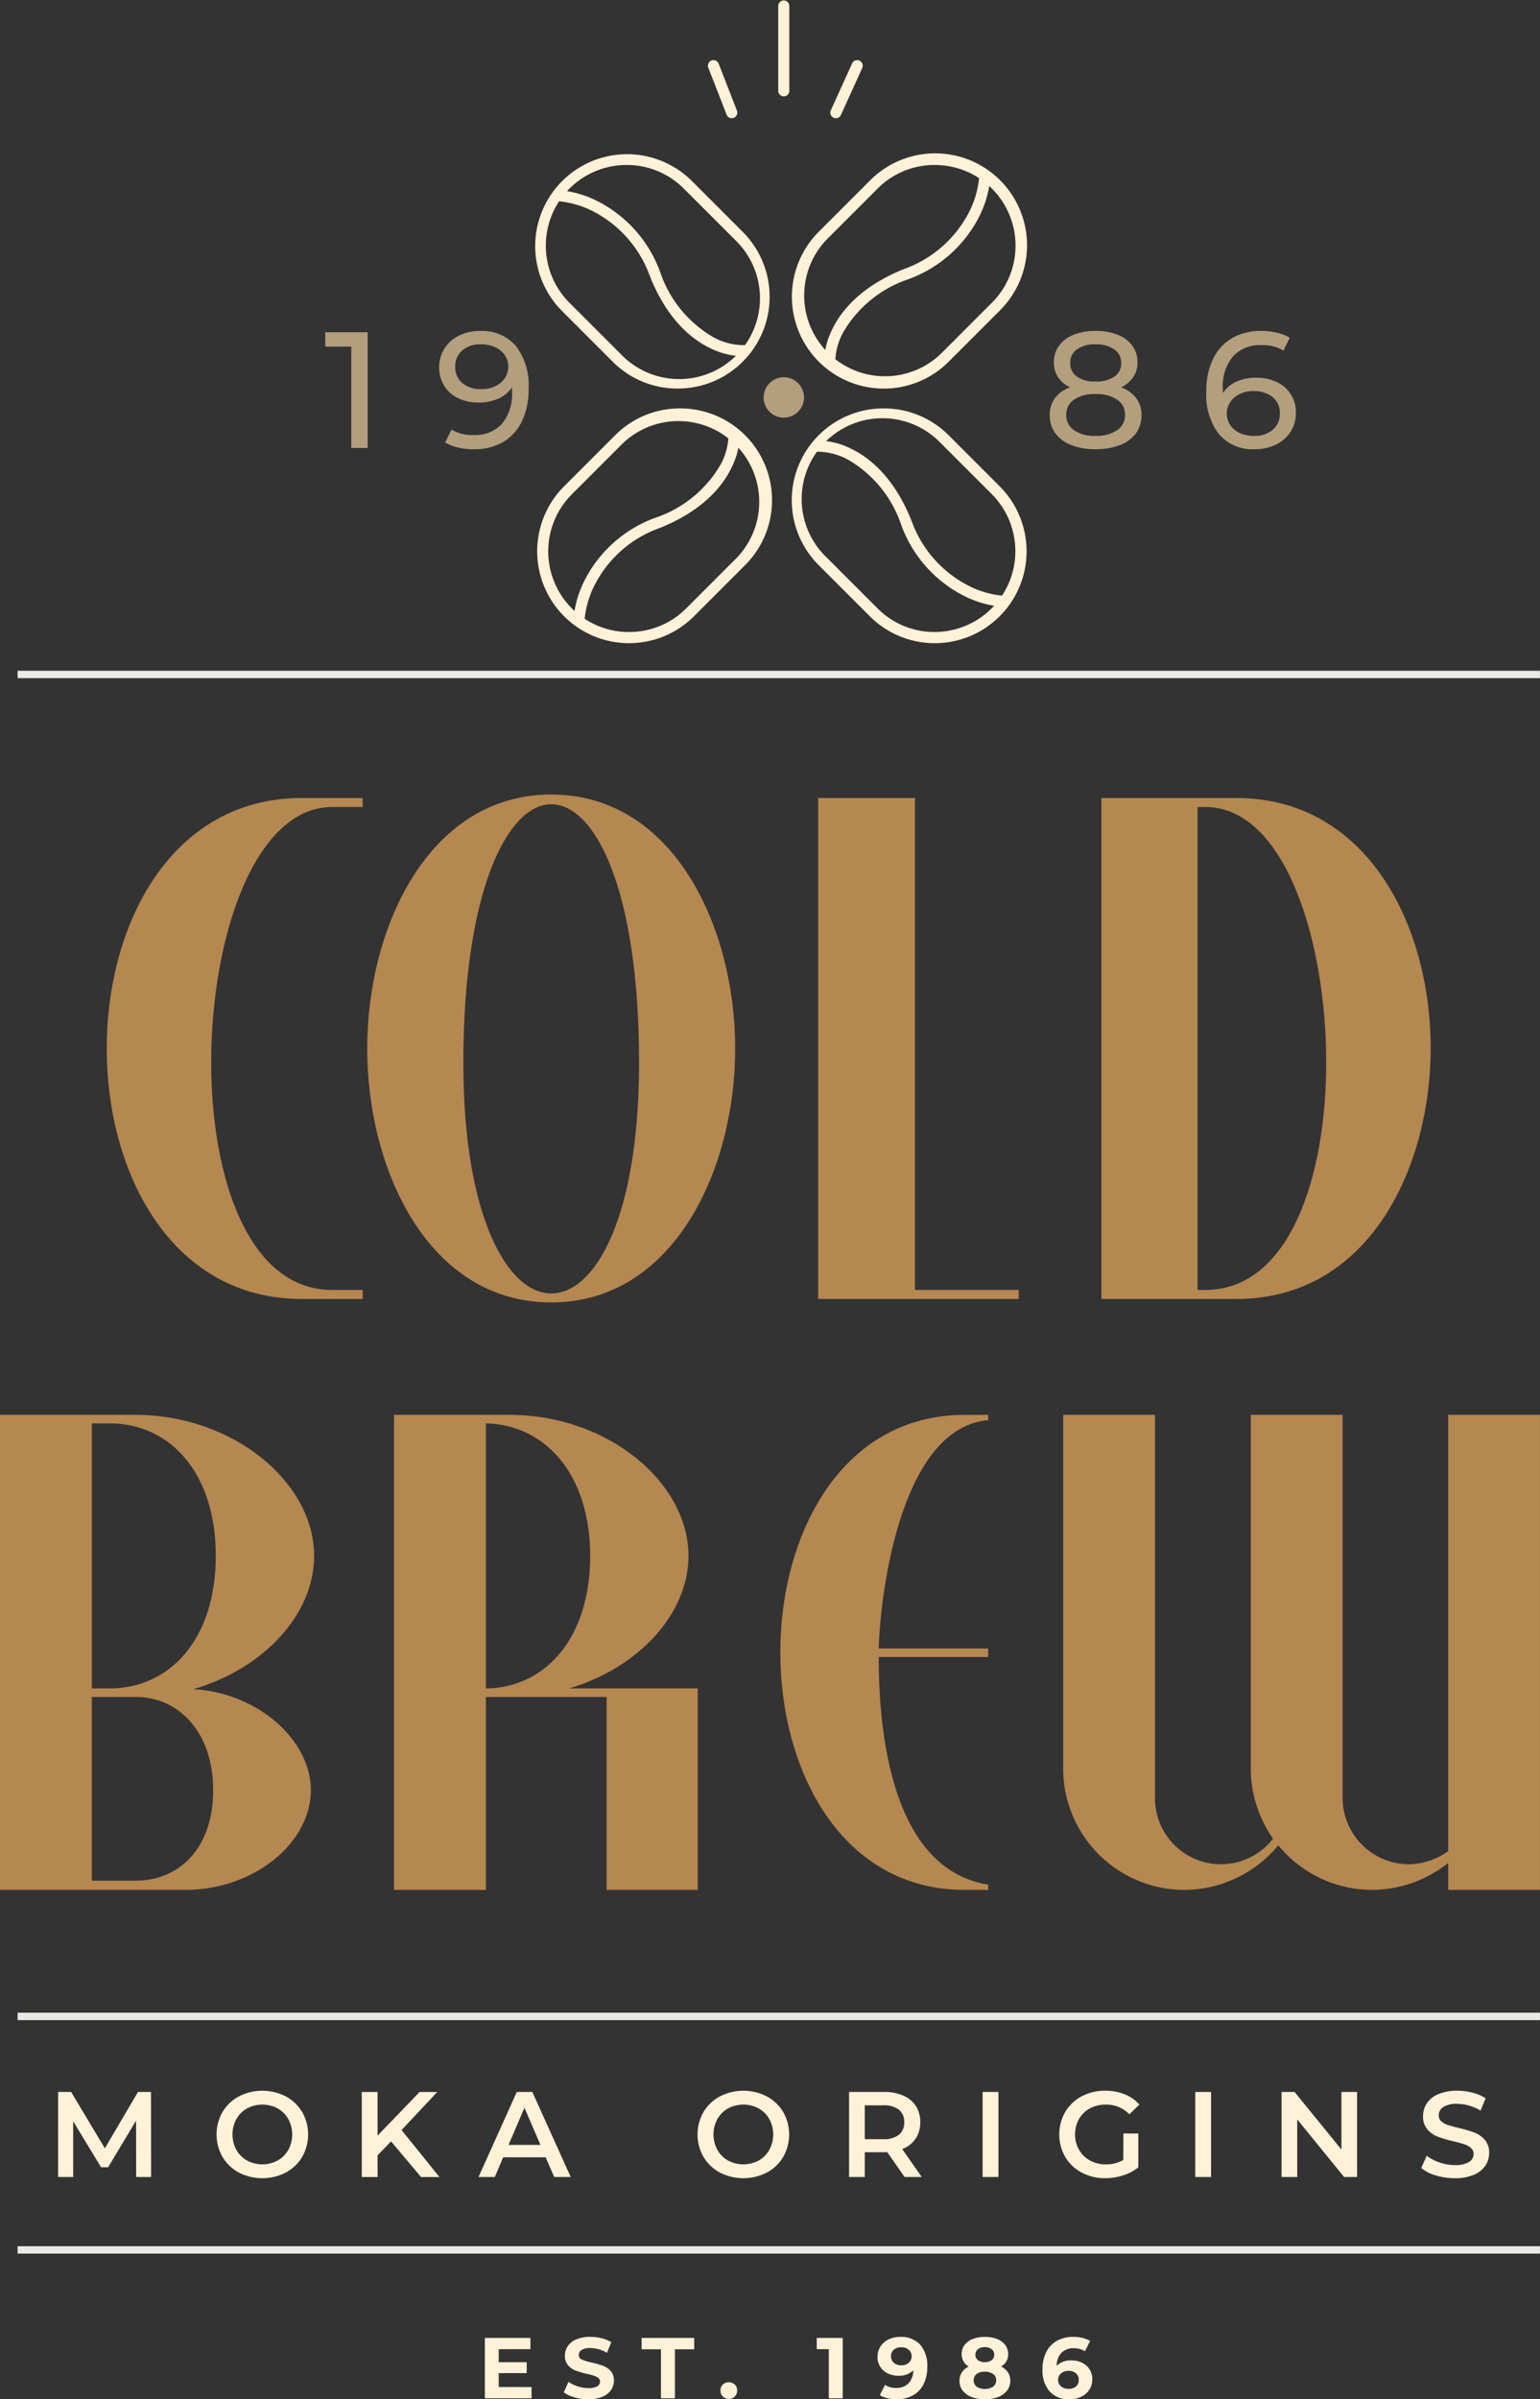 <svg xmlns="http://www.w3.org/2000/svg" width="122" height="190" viewBox="0 0 122 190"><rect x="0" y="0" width="122" height="190" fill="#333333" stroke="none"/><g transform="translate(-64.233 -55.642)"><g transform="translate(64.233 108.76)"><g transform="translate(0 9.801)"><g transform="translate(0 49.123)"><path d="M79.561,177.9c5.2.312,9.3,4.1,9.3,8,0,4.156-4.469,7.9-9.976,7.9H64.233V156.179h10.7c7.794,0,14.185,5.352,14.185,11.171C89.121,171.974,85.12,176.287,79.561,177.9ZM72.91,156.855h-1.4v20.99h1.4c4.78,0,8.417-3.9,8.417-10.495S77.69,156.855,72.91,156.855Zm2.079,21.666H71.507v14.548h3.482c3.377,0,6.131-2.494,6.131-7.17C81.12,181.274,78.366,178.521,74.989,178.521Z" transform="translate(-64.233 -156.179)" fill="#b58751"/><path d="M108.838,193.8V178.521h-9.56V193.8H92V156.179h9.144c7.793,0,14.183,5.352,14.183,11.171,0,4.624-4,8.884-9.455,10.495H116.06V193.8Zm-9.56-36.941v20.99c4.676-.052,8.261-3.949,8.261-10.495C107.539,160.855,103.954,156.959,99.278,156.855Z" transform="translate(-60.785 -156.179)" fill="#b58751"/><path d="M133.664,193.8c-9.716,0-14.6-9.4-14.6-18.808s4.884-18.809,14.6-18.809h1.871v.416c-6.755.572-8.521,13.093-8.677,18.082h8.677v.675h-8.677c0,5.768.936,16.783,8.677,18.029v.416Z" transform="translate(-57.246 -156.179)" fill="#b58751"/><path d="M170.148,193.8v-2.131a9.777,9.777,0,0,1-6.028,2.131,9.633,9.633,0,0,1-7.43-3.533,9.718,9.718,0,0,1-7.431,3.533,9.613,9.613,0,0,1-9.612-9.56V156.179h7.274v30.343a5.223,5.223,0,0,0,9.353,3.221,9.66,9.66,0,0,1-1.766-5.508V156.179h7.274v30.343a5.267,5.267,0,0,0,5.247,5.247,5.475,5.475,0,0,0,3.118-1.039V156.179h7.273V193.8Z" transform="translate(-55.421 -156.179)" fill="#b58751"/></g><g transform="translate(8.457)"><path d="M86.906,154.149c-10.3,0-15.453-9.919-15.453-19.837s5.151-19.836,15.453-19.836h4.822v.712H89.317c-6.138,0-9.59,10.3-9.59,20.22,0,9.151,2.959,18.028,9.59,18.028h2.412v.713Z" transform="translate(-71.453 -114.201)" fill="#b58751"/><path d="M90.024,134.351c0-9.59,4.877-20.11,14.577-20.11s14.576,10.521,14.576,20.11S114.3,154.463,104.6,154.463,90.024,144,90.024,134.351Zm14.577,19.4c3.507,0,6.96-6.084,6.96-18.3,0-13.59-3.453-20.439-6.96-20.439-3.453,0-6.96,6.85-6.96,20.494C97.641,147.667,101.148,153.751,104.6,153.751Z" transform="translate(-69.391 -114.241)" fill="#b58751"/><path d="M121.788,154.149V114.475h7.672v38.96h8.219v.713Z" transform="translate(-65.431 -114.201)" fill="#b58751"/><path d="M152.917,154.149H142.231V114.475h10.686c10.248,0,15.4,9.918,15.4,19.836C168.315,143.572,163.548,154.149,152.917,154.149Zm-2.466-38.961h-.6v38.248h.6c6.63,0,9.59-8.821,9.59-18.028C160.041,125.873,156.807,115.187,150.451,115.187Z" transform="translate(-63.435 -114.201)" fill="#b58751"/></g></g><g transform="translate(1.394)"><rect width="120.602" height="0.586" fill="#eae9e5"/></g><g transform="translate(1.394 106.269)"><g transform="translate(3.211 6.18)"><path d="M74.347,208.692l-.009-4.464-2.213,3.694h-.558l-2.211-3.636v4.405H68.164v-6.734h1.028l2.674,4.464,2.625-4.464h1.03l.009,6.734Z" transform="translate(-68.164 -201.862)" fill="#fff2d8"/><path d="M80.649,208.355a3.318,3.318,0,0,1-1.3-1.24,3.579,3.579,0,0,1,0-3.549,3.313,3.313,0,0,1,1.3-1.242,4.073,4.073,0,0,1,3.712,0,3.339,3.339,0,0,1,1.3,1.236,3.6,3.6,0,0,1,0,3.56,3.331,3.331,0,0,1-1.3,1.236,4.073,4.073,0,0,1-3.712,0Zm3.068-.952a2.2,2.2,0,0,0,.847-.847,2.556,2.556,0,0,0,0-2.433,2.2,2.2,0,0,0-.847-.847,2.581,2.581,0,0,0-2.423,0,2.2,2.2,0,0,0-.847.847,2.564,2.564,0,0,0,0,2.433,2.2,2.2,0,0,0,.847.847,2.572,2.572,0,0,0,2.423,0Z" transform="translate(-66.328 -201.876)" fill="#fff2d8"/><path d="M91.806,205.874l-1.068,1.1v1.722h-1.25v-6.734h1.25v3.454l3.328-3.454h1.4l-2.828,3.011,3,3.722H94.181Z" transform="translate(-65.432 -201.862)" fill="#fff2d8"/><path d="M103.018,207.133H99.652l-.664,1.559H97.7l3.03-6.734h1.231l3.04,6.734h-1.308Zm-.413-.98-1.27-2.944-1.259,2.944Z" transform="translate(-64.394 -201.862)" fill="#fff2d8"/><path d="M114.856,208.355a3.315,3.315,0,0,1-1.3-1.24,3.572,3.572,0,0,1,0-3.549,3.31,3.31,0,0,1,1.3-1.242,4.075,4.075,0,0,1,3.713,0,3.336,3.336,0,0,1,1.3,1.236,3.591,3.591,0,0,1,0,3.56,3.328,3.328,0,0,1-1.3,1.236,4.075,4.075,0,0,1-3.713,0Zm3.069-.952a2.193,2.193,0,0,0,.846-.847,2.556,2.556,0,0,0,0-2.433,2.2,2.2,0,0,0-.846-.847,2.583,2.583,0,0,0-2.425,0,2.2,2.2,0,0,0-.846.847,2.556,2.556,0,0,0,0,2.433,2.192,2.192,0,0,0,.846.847,2.574,2.574,0,0,0,2.425,0Z" transform="translate(-62.429 -201.876)" fill="#fff2d8"/><path d="M128.1,208.692l-1.376-1.972a2.39,2.39,0,0,1-.259.009h-1.52v1.963H123.7v-6.734h2.77a3.727,3.727,0,0,1,1.524.289,2.215,2.215,0,0,1,1,.827,2.317,2.317,0,0,1,.346,1.279,2.278,2.278,0,0,1-.37,1.308,2.2,2.2,0,0,1-1.062.818l1.548,2.213Zm-.453-5.328a1.91,1.91,0,0,0-1.24-.347h-1.462V205.7h1.462a1.9,1.9,0,0,0,1.24-.351,1.218,1.218,0,0,0,.424-1A1.2,1.2,0,0,0,127.648,203.364Z" transform="translate(-61.042 -201.862)" fill="#fff2d8"/><path d="M132.982,201.958h1.251v6.734h-1.251Z" transform="translate(-59.743 -201.862)" fill="#fff2d8"/><path d="M143.554,205.262h1.183v2.683a3.776,3.776,0,0,1-1.211.635,4.657,4.657,0,0,1-1.424.221,3.834,3.834,0,0,1-1.857-.447,3.328,3.328,0,0,1-1.3-1.236,3.6,3.6,0,0,1,0-3.56,3.32,3.32,0,0,1,1.3-1.236,3.892,3.892,0,0,1,1.869-.447,4.078,4.078,0,0,1,1.539.28,3.014,3.014,0,0,1,1.164.818l-.788.77a2.531,2.531,0,0,0-1.857-.77,2.621,2.621,0,0,0-1.265.3,2.174,2.174,0,0,0-.866.837,2.4,2.4,0,0,0-.313,1.231,2.365,2.365,0,0,0,.313,1.211,2.236,2.236,0,0,0,.866.847,2.539,2.539,0,0,0,1.254.308,2.707,2.707,0,0,0,1.386-.347Z" transform="translate(-59.163 -201.876)" fill="#fff2d8"/><path d="M148.51,201.958h1.25v6.734h-1.25Z" transform="translate(-58.424 -201.862)" fill="#fff2d8"/><path d="M160.4,201.958v6.734h-1.03l-3.713-4.56v4.56h-1.24v-6.734h1.03l3.712,4.56v-4.56Z" transform="translate(-57.496 -201.862)" fill="#fff2d8"/><path d="M165.013,208.581a3.146,3.146,0,0,1-1.149-.587l.432-.971a3.436,3.436,0,0,0,1.016.533,3.681,3.681,0,0,0,1.206.207,2.1,2.1,0,0,0,1.121-.24.729.729,0,0,0,.37-.635.617.617,0,0,0-.206-.477,1.472,1.472,0,0,0-.525-.293c-.211-.07-.5-.151-.866-.241a10.079,10.079,0,0,1-1.245-.365,2.053,2.053,0,0,1-.818-.572,1.54,1.54,0,0,1-.342-1.053,1.786,1.786,0,0,1,.3-1.014,2.044,2.044,0,0,1,.914-.727,3.708,3.708,0,0,1,1.5-.269,4.8,4.8,0,0,1,1.211.155,3.359,3.359,0,0,1,1.03.443l-.395.971a3.9,3.9,0,0,0-.923-.395,3.485,3.485,0,0,0-.934-.135,1.944,1.944,0,0,0-1.1.251.771.771,0,0,0-.361.663.6.6,0,0,0,.207.472,1.5,1.5,0,0,0,.524.288c.212.07.5.151.867.24a9.117,9.117,0,0,1,1.23.362,2.1,2.1,0,0,1,.823.572,1.509,1.509,0,0,1,.341,1.039,1.769,1.769,0,0,1-.3,1.01,2.054,2.054,0,0,1-.918.722,3.74,3.74,0,0,1-1.5.269A5.139,5.139,0,0,1,165.013,208.581Z" transform="translate(-55.876 -201.876)" fill="#fff2d8"/></g><rect width="120.602" height="0.586" fill="#eae9e5"/><g transform="translate(0 18.492)"><rect width="120.602" height="0.586" fill="#eae9e5"/></g></g></g><g transform="translate(102.645 240.703)"><path d="M107.006,222.919v.889h-3.7V219.03h3.611v.889h-2.512v1.037h2.217v.86h-2.217v1.1Z" transform="translate(-103.307 -218.949)" fill="#fff2d8"/><path d="M108.336,223.763a2.552,2.552,0,0,1-.85-.4l.374-.832a2.587,2.587,0,0,0,.731.361,2.733,2.733,0,0,0,.847.138,1.35,1.35,0,0,0,.694-.141.422.422,0,0,0,.226-.372.356.356,0,0,0-.133-.283.994.994,0,0,0-.341-.181c-.139-.046-.326-.1-.562-.15a7.793,7.793,0,0,1-.895-.26,1.437,1.437,0,0,1-.6-.416,1.123,1.123,0,0,1-.25-.764,1.337,1.337,0,0,1,.226-.754,1.507,1.507,0,0,1,.679-.536,2.777,2.777,0,0,1,1.108-.2,3.652,3.652,0,0,1,.895.109,2.634,2.634,0,0,1,.764.313l-.341.839a2.67,2.67,0,0,0-1.324-.374,1.243,1.243,0,0,0-.687.15.458.458,0,0,0-.221.4.387.387,0,0,0,.256.365,4.063,4.063,0,0,0,.782.235,8.1,8.1,0,0,1,.893.259,1.48,1.48,0,0,1,.6.41,1.1,1.1,0,0,1,.25.758,1.3,1.3,0,0,1-.229.746,1.541,1.541,0,0,1-.687.535,2.793,2.793,0,0,1-1.111.2A3.918,3.918,0,0,1,108.336,223.763Z" transform="translate(-101.235 -218.976)" fill="#fff2d8"/><path d="M113.138,219.93h-1.529v-.9h4.163v.9h-1.527v3.877h-1.107Z" transform="translate(-99.19 -218.949)" fill="#fff2d8"/><path d="M115.974,222.507a.646.646,0,0,1-.19-.477.623.623,0,0,1,.19-.474.7.7,0,0,1,.942,0,.623.623,0,0,1,.19.474.646.646,0,0,1-.19.477.676.676,0,0,1-.942,0Z" transform="translate(-97.12 -217.786)" fill="#fff2d8"/><path d="M122.944,219.03v4.778h-1.105v-3.889h-.956v-.889Z" transform="translate(-94.592 -218.949)" fill="#fff2d8"/><path d="M127.476,219.586a2.489,2.489,0,0,1,.567,1.758,2.97,2.97,0,0,1-.3,1.391,2.063,2.063,0,0,1-.856.881,2.649,2.649,0,0,1-1.276.3,3.049,3.049,0,0,1-.73-.085,1.939,1.939,0,0,1-.594-.241l.41-.812a1.546,1.546,0,0,0,.893.238,1.3,1.3,0,0,0,.962-.358,1.5,1.5,0,0,0,.383-1.034,1.609,1.609,0,0,1-1.188.429,1.86,1.86,0,0,1-.832-.184,1.45,1.45,0,0,1-.594-.522,1.4,1.4,0,0,1-.218-.781,1.491,1.491,0,0,1,.238-.839,1.563,1.563,0,0,1,.652-.558,2.139,2.139,0,0,1,.918-.193A2.033,2.033,0,0,1,127.476,219.586Zm-.9,1.44a.662.662,0,0,0,.229-.516.653.653,0,0,0-.223-.512.884.884,0,0,0-.61-.2.849.849,0,0,0-.576.19.652.652,0,0,0-.223.519.66.66,0,0,0,.223.522.857.857,0,0,0,.589.194A.867.867,0,0,0,126.58,221.027Z" transform="translate(-92.997 -218.976)" fill="#fff2d8"/><path d="M132.28,221.787a1.177,1.177,0,0,1,.189.661,1.235,1.235,0,0,1-.253.775,1.613,1.613,0,0,1-.709.513,2.885,2.885,0,0,1-1.058.18,2.852,2.852,0,0,1-1.055-.18,1.585,1.585,0,0,1-.7-.513,1.251,1.251,0,0,1-.25-.775,1.177,1.177,0,0,1,.188-.661,1.363,1.363,0,0,1,.536-.464,1.164,1.164,0,0,1-.41-.413,1.12,1.12,0,0,1-.142-.57,1.176,1.176,0,0,1,.23-.724,1.5,1.5,0,0,1,.649-.474,2.564,2.564,0,0,1,.956-.166,2.608,2.608,0,0,1,.965.166,1.5,1.5,0,0,1,.652.474,1.177,1.177,0,0,1,.232.724,1.12,1.12,0,0,1-.144.57,1.158,1.158,0,0,1-.416.413A1.35,1.35,0,0,1,132.28,221.787Zm-1.173,1.129a.6.6,0,0,0,.242-.5.592.592,0,0,0-.242-.5,1.065,1.065,0,0,0-.658-.185,1.04,1.04,0,0,0-.649.185.644.644,0,0,0,0,1,1.245,1.245,0,0,0,1.307,0Zm-1.2-2.969a.537.537,0,0,0-.2.441.522.522,0,0,0,.2.431.852.852,0,0,0,.54.156.878.878,0,0,0,.544-.156.512.512,0,0,0,.2-.431.528.528,0,0,0-.2-.441.86.86,0,0,0-.544-.159A.841.841,0,0,0,129.912,219.947Z" transform="translate(-90.844 -218.976)" fill="#fff2d8"/><path d="M135.972,221.022a1.458,1.458,0,0,1,.594.522,1.413,1.413,0,0,1,.218.781,1.492,1.492,0,0,1-.239.839,1.55,1.55,0,0,1-.652.556,2.117,2.117,0,0,1-.917.194,2.025,2.025,0,0,1-1.569-.613,2.493,2.493,0,0,1-.567-1.755,2.93,2.93,0,0,1,.307-1.391,2.092,2.092,0,0,1,.857-.881,2.608,2.608,0,0,1,1.273-.3,3.1,3.1,0,0,1,.733.085,1.945,1.945,0,0,1,.6.242l-.41.811a1.569,1.569,0,0,0-.893-.238,1.3,1.3,0,0,0-.962.355,1.486,1.486,0,0,0-.383,1.031,1.6,1.6,0,0,1,1.18-.423A1.866,1.866,0,0,1,135.972,221.022Zm-.482,1.877a.65.65,0,0,0,.223-.519.66.66,0,0,0-.223-.522.859.859,0,0,0-.589-.194.871.871,0,0,0-.594.2.691.691,0,0,0-.007,1.026.9.9,0,0,0,.615.2A.852.852,0,0,0,135.491,222.9Z" transform="translate(-88.663 -218.976)" fill="#fff2d8"/></g><g transform="translate(89.998 55.642)"><g transform="translate(16.605)"><g transform="translate(0 12.187)"><g transform="translate(20.364)"><path d="M127.064,84.631a7.276,7.276,0,0,1-5.146-12.413l4.048-4.048a7.277,7.277,0,1,1,10.29,10.292l-4.047,4.047A7.227,7.227,0,0,1,127.064,84.631Zm4.047-17.706a6.352,6.352,0,0,0-4.524,1.866l-4.048,4.048a6.4,6.4,0,0,0,9.049,9.048l4.047-4.047a6.39,6.39,0,0,0-4.524-10.915Z" transform="translate(-119.795 -66.047)" fill="#fff2d8"/><path d="M121.981,82.552a5.869,5.869,0,0,1,.634-2.852c.676-1.415,2.215-3.395,5.712-4.793a9.305,9.305,0,0,0,5.168-4.572,7.54,7.54,0,0,0,.776-2.835l.878.011a8.246,8.246,0,0,1-.844,3.164,10.2,10.2,0,0,1-5.652,5.046,9.437,9.437,0,0,0-5.222,4.307,5.135,5.135,0,0,0-.576,2.441Z" transform="translate(-119.423 -65.797)" fill="#fff2d8"/></g><g transform="translate(20.359 20.155)"><path d="M127.065,83.253a7.227,7.227,0,0,1,5.146,2.123l4.047,4.048a7.276,7.276,0,0,1-10.29,10.29l-4.048-4.047a7.269,7.269,0,0,1,5.146-12.414Zm4.047,17.706a6.4,6.4,0,0,0,4.524-10.914L131.589,86a6.4,6.4,0,1,0-9.049,9.049l4.048,4.047A6.35,6.35,0,0,0,131.112,100.96Z" transform="translate(-119.791 -83.253)" fill="#fff2d8"/><path d="M136.4,98.607a8.245,8.245,0,0,1-3.164-.844,10.2,10.2,0,0,1-5.045-5.652,9.437,9.437,0,0,0-4.307-5.222,5.137,5.137,0,0,0-2.441-.576l-.082-.875a5.871,5.871,0,0,1,2.853.634c1.415.676,3.4,2.215,4.794,5.712a9.291,9.291,0,0,0,4.608,5.186,7.432,7.432,0,0,0,2.8.758Z" transform="translate(-119.523 -82.881)" fill="#fff2d8"/></g><g transform="translate(0.19 20.155)"><path d="M113.893,83.253a7.269,7.269,0,0,1,5.145,12.414l-4.048,4.047a7.276,7.276,0,0,1-10.29-10.29l4.048-4.048A7.225,7.225,0,0,1,113.893,83.253Zm-4.048,17.706a6.35,6.35,0,0,0,4.524-1.866l4.048-4.047A6.4,6.4,0,0,0,109.369,86l-4.048,4.048a6.39,6.39,0,0,0,4.524,10.914Z" transform="translate(-102.572 -83.253)" fill="#fff2d8"/><path d="M105.894,99.866l-.878-.01a8.245,8.245,0,0,1,.844-3.164,10.2,10.2,0,0,1,5.652-5.045,9.44,9.44,0,0,0,5.222-4.308,5.136,5.136,0,0,0,.576-2.441l.875-.082a5.87,5.87,0,0,1-.634,2.852c-.676,1.415-2.215,3.4-5.712,4.794a9.291,9.291,0,0,0-5.186,4.608A7.432,7.432,0,0,0,105.894,99.866Z" transform="translate(-102.154 -82.986)" fill="#fff2d8"/></g><path d="M113.73,84.631a7.225,7.225,0,0,1-5.145-2.123l-4.048-4.047a7.277,7.277,0,0,1,10.29-10.292l4.048,4.048a7.268,7.268,0,0,1-5.145,12.413Zm-4.048-17.706a6.39,6.39,0,0,0-4.524,10.915l4.048,4.047a6.4,6.4,0,1,0,9.048-9.048l-4.048-4.048A6.352,6.352,0,0,0,109.682,66.925Z" transform="translate(-102.41 -66.047)" fill="#fff2d8"/><path d="M118.692,81.662a6.23,6.23,0,0,1-2.625-.642c-1.415-.675-3.4-2.215-4.794-5.712a9.3,9.3,0,0,0-4.571-5.168,7.539,7.539,0,0,0-2.834-.776l.011-.878a8.246,8.246,0,0,1,3.164.844,10.2,10.2,0,0,1,5.045,5.652A9.437,9.437,0,0,0,116.4,80.2a5.135,5.135,0,0,0,2.441.575l.083.875C118.907,81.655,118.827,81.662,118.692,81.662Z" transform="translate(-102.16 -65.628)" fill="#fff2d8"/><path d="M121.083,82.747a1.6,1.6,0,1,0-1.6,1.6A1.6,1.6,0,0,0,121.083,82.747Z" transform="translate(-99.759 -63.46)" fill="#b39e7e"/></g><g transform="translate(13.714)"><path d="M.064,7.256a.439.439,0,0,1-.439-.439V.064A.439.439,0,0,1,.5.064V6.817A.439.439,0,0,1,.064,7.256Z" transform="translate(5.945 0.375)" fill="#fff2d8"/><path d="M.064,4.223a.439.439,0,0,1-.4-.621l1.69-3.72a.439.439,0,0,1,.8.363L.464,3.966A.439.439,0,0,1,.064,4.223Z" transform="translate(10.068 5.14)" fill="#fff2d8"/><path d="M1.512,4.223a.439.439,0,0,1-.409-.28L-.345.224A.439.439,0,0,1,.474-.1l1.447,3.72a.44.44,0,0,1-.409.6Z" transform="translate(0.375 5.14)" fill="#fff2d8"/></g></g><g transform="translate(0 26.208)"><path d="M.186-3.435V5.726h-1.3V-2.3H-3.178V-3.435Zm8.9-.1a3.512,3.512,0,0,1,2.846,1.191,5.1,5.1,0,0,1,1,3.377,5.758,5.758,0,0,1-.543,2.611,3.785,3.785,0,0,1-1.518,1.636A4.5,4.5,0,0,1,8.6,5.831a5.518,5.518,0,0,1-1.256-.137,3.487,3.487,0,0,1-1.021-.4l.5-1.021A3.21,3.21,0,0,0,8.588,4.7a2.866,2.866,0,0,0,2.231-.883,3.694,3.694,0,0,0,.8-2.572V.923a2.477,2.477,0,0,1-1.086.9,3.8,3.8,0,0,1-1.557.308,3.708,3.708,0,0,1-1.616-.34A2.606,2.606,0,0,1,6.252.812a2.683,2.683,0,0,1-.4-1.459,2.723,2.723,0,0,1,.425-1.518A2.847,2.847,0,0,1,7.436-3.18,3.691,3.691,0,0,1,9.085-3.54ZM9.2,1.067A2.481,2.481,0,0,0,10.3.831,1.846,1.846,0,0,0,11.055.19a1.6,1.6,0,0,0,.268-.9,1.606,1.606,0,0,0-.255-.883,1.806,1.806,0,0,0-.746-.641A2.655,2.655,0,0,0,9.138-2.48,2.143,2.143,0,0,0,7.678-2,1.632,1.632,0,0,0,7.122-.7,1.6,1.6,0,0,0,7.685.589,2.269,2.269,0,0,0,9.2,1.067Z" transform="translate(3.178 3.54)" fill="#b39e7e"/><path d="M1.971.923a2.623,2.623,0,0,1,1.2.864,2.194,2.194,0,0,1,.419,1.348,2.362,2.362,0,0,1-.445,1.433A2.8,2.8,0,0,1,1.88,5.5a5.235,5.235,0,0,1-1.937.327A5.144,5.144,0,0,1-1.975,5.5a2.808,2.808,0,0,1-1.263-.936,2.362,2.362,0,0,1-.445-1.433A2.218,2.218,0,0,1-3.27,1.787a2.58,2.58,0,0,1,1.2-.864,2.294,2.294,0,0,1-.955-.8,2.094,2.094,0,0,1-.327-1.178,2.176,2.176,0,0,1,.412-1.322,2.6,2.6,0,0,1,1.158-.864,4.593,4.593,0,0,1,1.728-.3,4.683,4.683,0,0,1,1.747.3,2.594,2.594,0,0,1,1.165.864,2.176,2.176,0,0,1,.412,1.322A2.072,2.072,0,0,1,2.933.118,2.323,2.323,0,0,1,1.971.923ZM-.057-2.48a2.406,2.406,0,0,0-1.466.4A1.276,1.276,0,0,0-2.06-1,1.264,1.264,0,0,0-1.53.072,2.43,2.43,0,0,0-.057.465a2.516,2.516,0,0,0,1.5-.393A1.254,1.254,0,0,0,1.984-1a1.261,1.261,0,0,0-.556-1.08A2.5,2.5,0,0,0-.057-2.48Zm0,7.25a2.887,2.887,0,0,0,1.714-.452A1.429,1.429,0,0,0,2.285,3.1a1.385,1.385,0,0,0-.628-1.2A2.951,2.951,0,0,0-.057,1.459a2.888,2.888,0,0,0-1.7.438,1.393,1.393,0,0,0-.615,1.2,1.439,1.439,0,0,0,.615,1.224A2.825,2.825,0,0,0-.057,4.77ZM12.677.164A3.708,3.708,0,0,1,14.293.5a2.609,2.609,0,0,1,1.525,2.434,2.723,2.723,0,0,1-.425,1.518,2.838,2.838,0,0,1-1.165,1.014,3.733,3.733,0,0,1-1.656.36A3.512,3.512,0,0,1,9.725,4.64a5.1,5.1,0,0,1-1-3.377,5.758,5.758,0,0,1,.543-2.611,3.785,3.785,0,0,1,1.518-1.636,4.5,4.5,0,0,1,2.271-.556,5.518,5.518,0,0,1,1.256.137,3.487,3.487,0,0,1,1.021.4l-.5,1.021a3.143,3.143,0,0,0-1.754-.432,2.887,2.887,0,0,0-2.238.883,3.674,3.674,0,0,0-.811,2.572,3.143,3.143,0,0,0,.013.327,2.484,2.484,0,0,1,1.08-.9A3.757,3.757,0,0,1,12.677.164ZM12.52,4.77a2.168,2.168,0,0,0,1.466-.484,1.623,1.623,0,0,0,.563-1.3A1.6,1.6,0,0,0,13.979,1.7a2.3,2.3,0,0,0-1.525-.478,2.439,2.439,0,0,0-1.093.236,1.854,1.854,0,0,0-.746.641A1.655,1.655,0,0,0,10.6,3.887a1.806,1.806,0,0,0,.746.641A2.622,2.622,0,0,0,12.52,4.77Z" transform="translate(61.077 3.54)" fill="#b39e7e"/></g></g></g></svg>